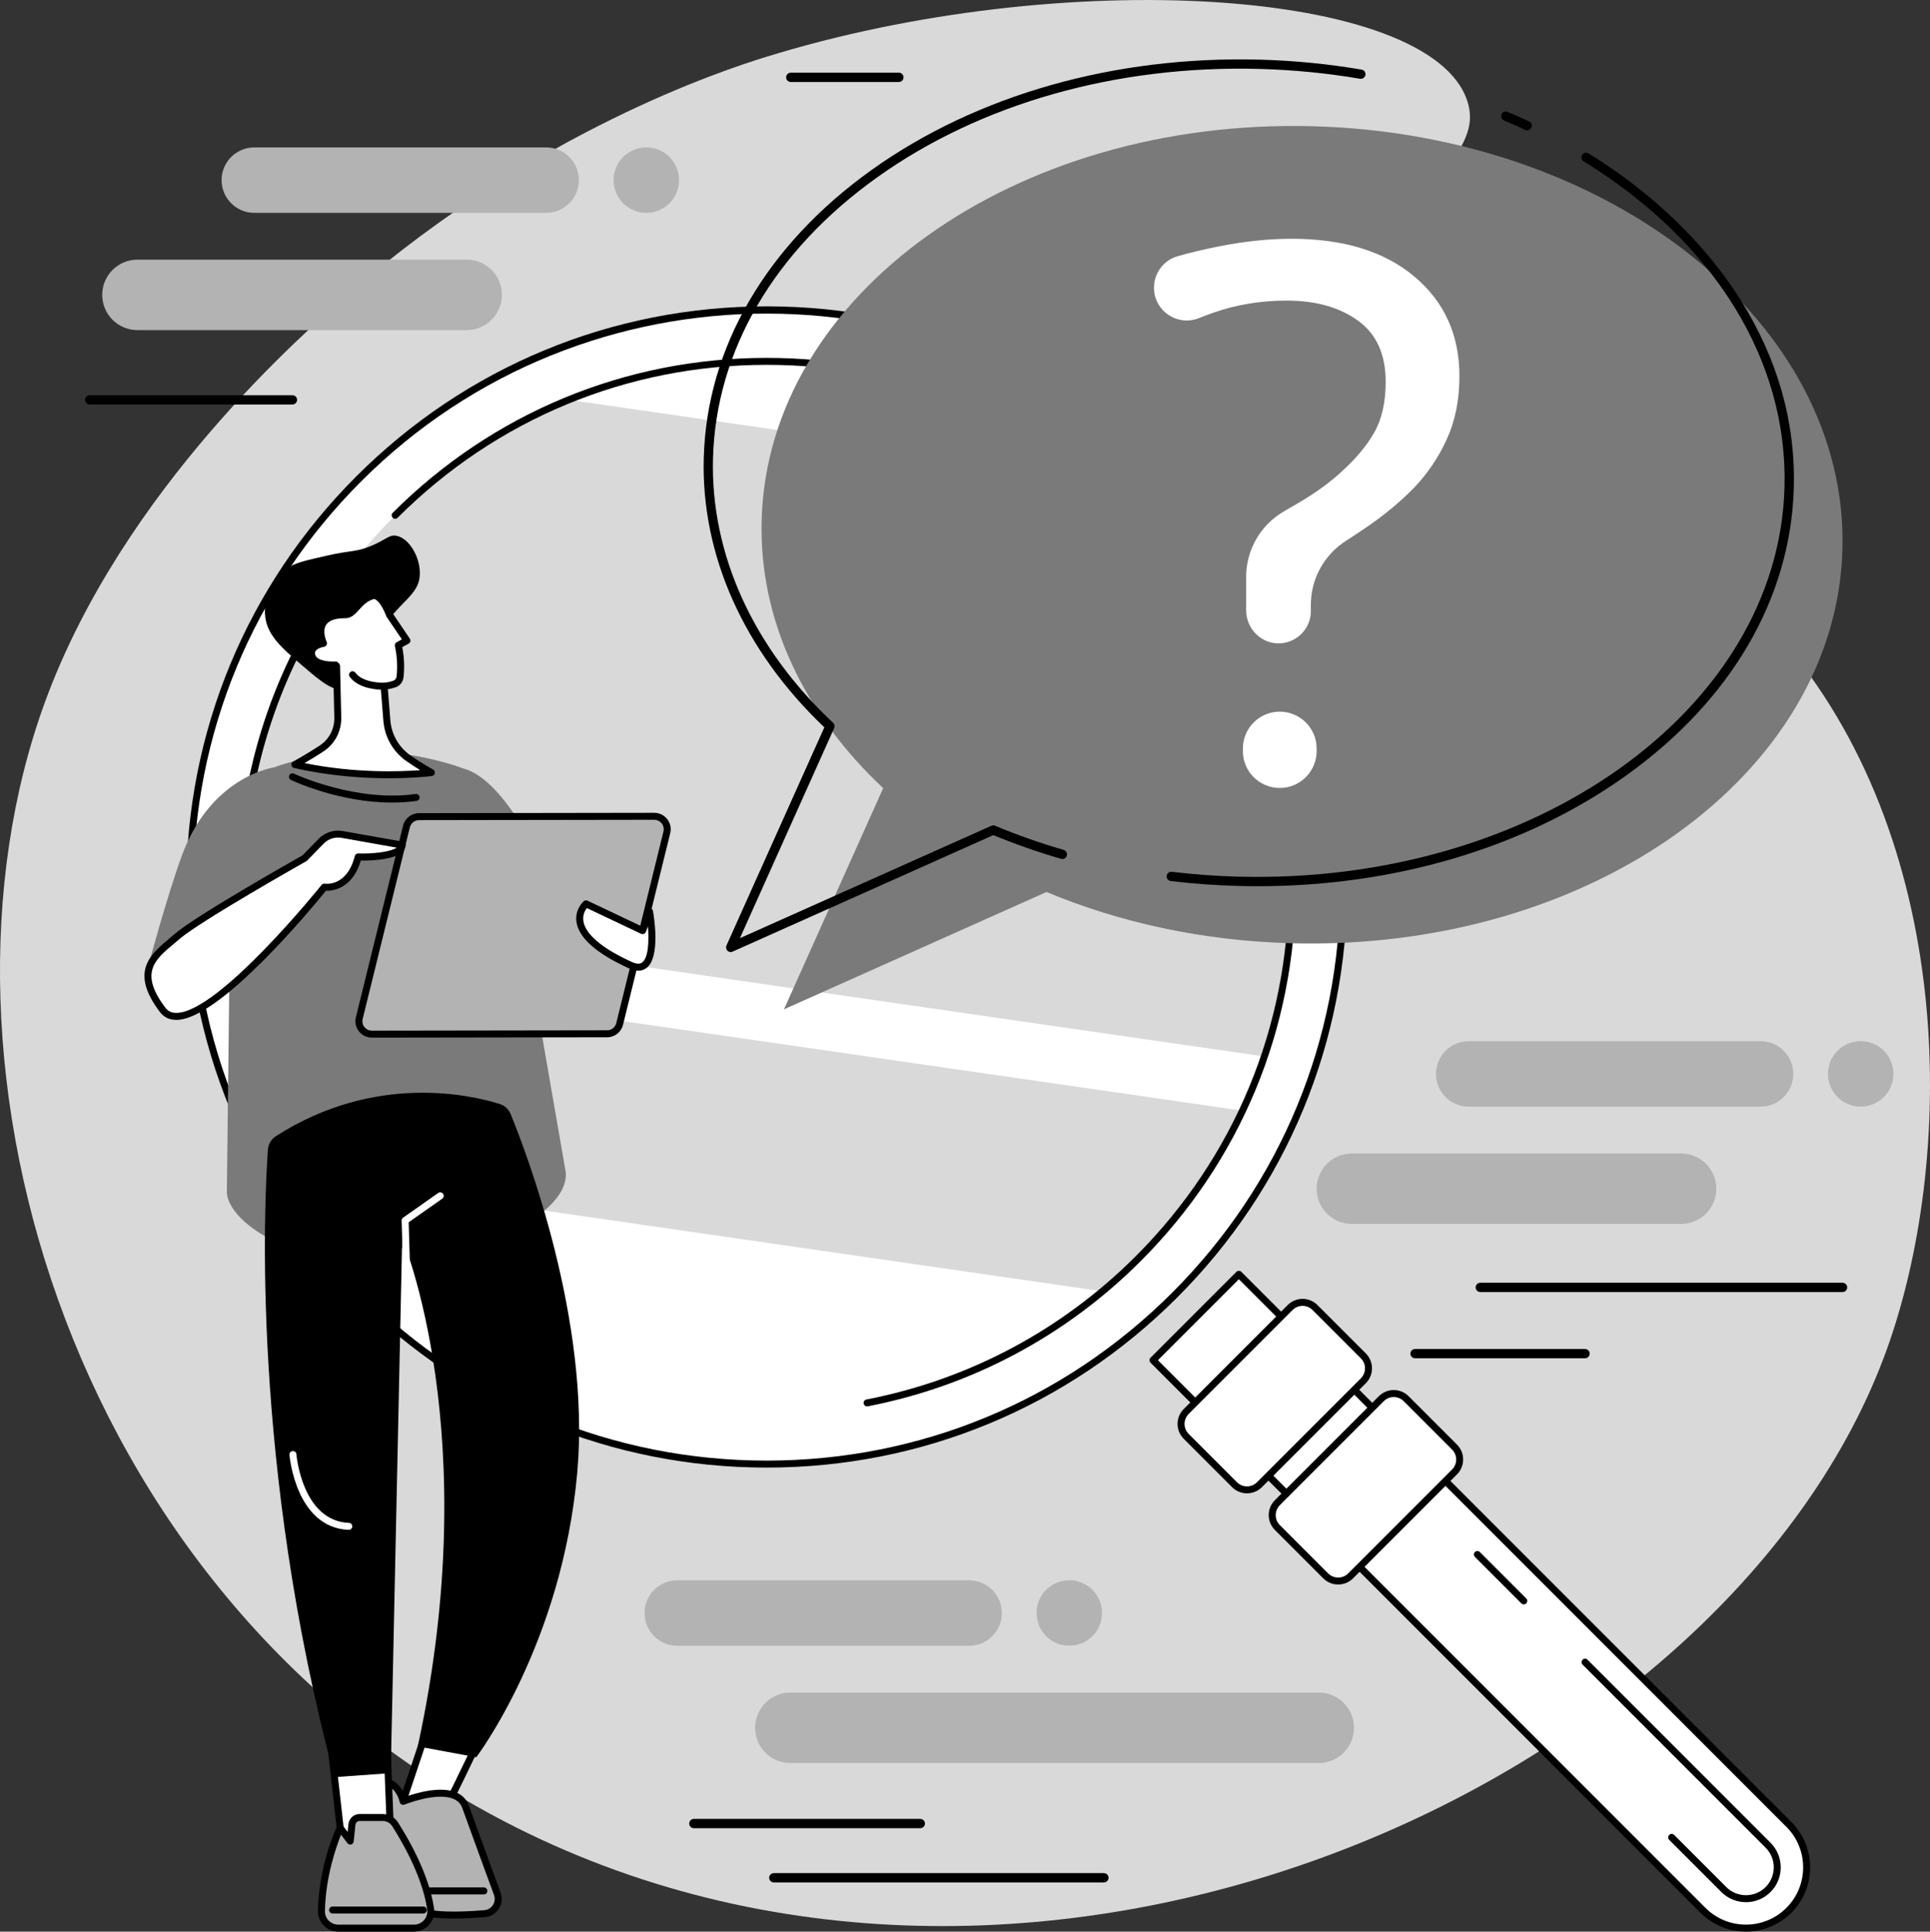 <?xml version="1.0" encoding="UTF-8"?> <svg xmlns="http://www.w3.org/2000/svg" id="Illustration" viewBox="0 0 830 830.5"><rect x="0" y="0" width="830" height="830.5" fill="#333333" stroke="none"/><defs><style> .cls-1 { fill: #b3b3b3; } .cls-2 { fill: #ffffff; } .cls-3 { fill: #d9d9d9; } .cls-4 { fill: #7a7a7a; } </style></defs><g id="FAQ"><path class="cls-3" d="M329.13,24.56c-18.08,5.62-98.28,31.75-178.37,101.08-19.4,16.8-97.82,84.68-131.33,175.96-57.03,155.36,11.21,391.7,207.77,486.69,228.95,110.63,518.15-25.54,584.11-207.78,29.25-80.83,30.57-214.86-43.12-303.24-59.31-71.13-160.74-104.93-156.81-172.21,1.89-32.4,26.4-41.36,19.6-61.77-16.12-48.4-174.1-58.45-301.85-18.72Z"></path><g><g><g><circle class="cls-2" cx="329.73" cy="381.35" r="248.14" transform="translate(-173.08 344.85) rotate(-45)"></circle><path d="M329.73,630.99c-66.68,0-129.37-25.97-176.52-73.12-47.15-47.15-73.12-109.84-73.12-176.52s25.97-129.37,73.12-176.52c47.15-47.15,109.84-73.12,176.52-73.12s129.37,25.97,176.52,73.12c47.15,47.15,73.12,109.84,73.12,176.52s-25.97,129.37-73.12,176.52c-47.15,47.15-109.84,73.12-176.52,73.12ZM329.73,134.83c-63.16,0-126.32,24.04-174.4,72.12-46.58,46.58-72.24,108.52-72.24,174.4s25.65,127.82,72.24,174.4c46.58,46.58,108.52,72.24,174.4,72.24s127.82-25.66,174.4-72.24c46.58-46.58,72.24-108.52,72.24-174.4s-25.66-127.82-72.24-174.4c-48.08-48.08-111.24-72.12-174.4-72.12Z"></path></g><g><path class="cls-2" d="M769.31,821.35h0c10.2-10.2,10.2-26.74,0-36.94l-236.53-236.53-36.94,36.94,236.53,236.53c10.2,10.2,26.74,10.2,36.94,0Z"></path><path d="M750.84,830.49c-7.07,0-14.15-2.69-19.53-8.08l-236.53-236.53c-.59-.59-.59-1.54,0-2.12l36.94-36.94c.56-.56,1.56-.56,2.12,0l236.53,236.53c10.77,10.77,10.77,28.29,0,39.06-5.38,5.38-12.46,8.08-19.53,8.08ZM497.96,584.82l235.47,235.47c9.6,9.6,25.22,9.6,34.82,0,9.6-9.6,9.6-25.22,0-34.82l-235.47-235.47-34.82,34.82Z"></path></g><g><path class="cls-2" d="M655.3,688.3l-19.94-19.94,19.94,19.94Z"></path><path d="M655.3,689.8c-.38,0-.77-.15-1.06-.44l-19.94-19.94c-.59-.59-.59-1.54,0-2.12.59-.59,1.54-.59,2.12,0l19.94,19.94c.59.59.59,1.54,0,2.12-.29.29-.68.44-1.06.44Z"></path></g><g><path class="cls-2" d="M718.91,790l22.41,22.41c5.25,5.25,13.8,5.25,19.05,0,5.25-5.25,5.25-13.79,0-19.05l-78.71-78.71,37.26,75.35Z"></path><path d="M750.84,817.84c-3.83,0-7.67-1.46-10.58-4.38l-22.41-22.41c-.59-.59-.59-1.54,0-2.12.59-.59,1.54-.59,2.12,0l22.41,22.41c4.67,4.67,12.26,4.67,16.93,0,4.67-4.67,4.67-12.26,0-16.92l-78.71-78.71c-.59-.59-.59-1.54,0-2.12.59-.59,1.54-.59,2.12,0l78.71,78.71c5.84,5.84,5.84,15.33,0,21.17-2.92,2.92-6.75,4.38-10.58,4.38Z"></path></g><g><rect class="cls-2" x="509.05" y="578" width="78.34" height="44.53" rx="7.57" ry="7.57" transform="translate(1360.32 637.06) rotate(135)"></rect><path d="M536.27,642.06c-2.32,0-4.64-.88-6.41-2.65l-20.79-20.79c-3.54-3.54-3.54-9.29,0-12.82l44.69-44.69c1.71-1.71,3.99-2.66,6.41-2.66s4.7.94,6.41,2.66l20.79,20.79c3.54,3.54,3.54,9.29,0,12.82l-44.69,44.69c-1.77,1.77-4.09,2.65-6.41,2.65ZM560.17,561.46c-1.62,0-3.14.63-4.29,1.78l-44.69,44.69c-2.37,2.37-2.37,6.22,0,8.58l20.79,20.79c2.37,2.37,6.22,2.37,8.58,0h0l44.69-44.69c2.37-2.37,2.37-6.22,0-8.58l-20.79-20.79c-1.15-1.15-2.67-1.78-4.29-1.78Z"></path></g><g><rect class="cls-2" x="548.25" y="617.2" width="78.34" height="44.53" rx="7.57" ry="7.57" transform="translate(1454.96 676.26) rotate(135)"></rect><path d="M575.47,681.26c-2.32,0-4.64-.88-6.41-2.65l-20.79-20.79c-3.54-3.54-3.54-9.29,0-12.82l44.69-44.69c1.71-1.71,3.99-2.66,6.41-2.66s4.7.94,6.41,2.66l20.79,20.79c3.54,3.54,3.54,9.29,0,12.82l-44.69,44.69c-1.77,1.77-4.09,2.65-6.41,2.65ZM599.38,600.66c-1.62,0-3.14.63-4.29,1.78l-44.69,44.69c-2.37,2.37-2.37,6.21,0,8.58l20.79,20.79c2.36,2.36,6.21,2.37,8.58,0l1.06,1.06-1.06-1.06,44.69-44.69c2.37-2.37,2.37-6.22,0-8.58l-20.79-20.79c-1.15-1.15-2.67-1.78-4.29-1.78Z"></path></g><path class="cls-3" d="M106.39,415.68l427.87,61.86c-10.82,23.01-25.73,44.58-44.74,63.59-4.98,4.98-10.14,9.66-15.44,14.07l-332.07-48.01c-18.83-28.03-30.7-59.34-35.62-91.52Z"></path><path class="cls-3" d="M169.95,221.57c22.06-22.06,47.55-38.61,74.76-49.64l225.78,32.64c6.58,5.25,12.94,10.91,19.03,17,62.93,62.93,80.97,153.74,54.15,232.66l-439.7-63.57c-2.49-60.89,19.49-122.6,65.98-169.09Z"></path><g><path d="M106.4,348.33c-.08,0-.15,0-.23-.02-.82-.13-1.38-.89-1.25-1.71,3.43-22.28,10.11-43.84,19.86-64.06.36-.75,1.26-1.06,2-.7.75.36,1.06,1.26.7,2-9.62,19.96-16.22,41.23-19.6,63.22-.11.74-.75,1.27-1.48,1.27Z"></path><path d="M372.89,604.69c-.7,0-1.33-.5-1.47-1.22-.16-.81.37-1.6,1.19-1.76,43.98-8.52,84.04-29.83,115.85-61.64,42.4-42.4,65.75-98.77,65.75-158.73s-23.35-116.33-65.75-158.73c-42.4-42.4-98.77-65.75-158.73-65.75s-116.33,23.35-158.73,65.75c-.59.59-1.54.59-2.12,0-.59-.59-.59-1.54,0-2.12,42.96-42.96,100.09-66.62,160.85-66.62s117.88,23.66,160.85,66.62c42.96,42.96,66.62,100.09,66.62,160.85s-23.66,117.88-66.62,160.85c-32.23,32.23-72.83,53.83-117.4,62.46-.1.02-.19.03-.29.03Z"></path></g></g><g><path class="cls-4" d="M564.72,54.28c-128.35-3.49-234.53,72.32-237.17,169.31-1.18,43.4,18.58,83.69,52.27,115.28l-42.67,95.09,112.9-50.45c31.36,13.11,67.08,20.99,105.12,22.03,128.35,3.49,234.53-72.32,237.17-169.31,2.64-97-99.27-178.46-227.62-181.95Z"></path><path d="M656.77,56.03c-.28,0-.57-.06-.84-.19-2.97-1.39-6.04-2.75-9.1-4.04-1.02-.43-1.5-1.6-1.07-2.62.43-1.02,1.6-1.5,2.62-1.07,3.11,1.31,6.22,2.69,9.24,4.1,1,.47,1.43,1.66.97,2.66-.34.73-1.06,1.15-1.81,1.15Z"></path><path d="M540.83,381.03c-2.87,0-5.74-.04-8.62-.12-9.61-.26-19.28-.97-28.73-2.11-1.1-.13-1.88-1.13-1.75-2.22.13-1.1,1.13-1.88,2.22-1.75,9.33,1.12,18.88,1.82,28.36,2.08,127.02,3.46,232.51-71.63,235.12-167.37,1.48-54.35-30.01-105.45-86.39-140.19-.94-.58-1.23-1.81-.65-2.75.58-.94,1.81-1.23,2.75-.65,27.54,16.97,50.13,38.72,65.34,62.9,15.99,25.42,23.71,52.61,22.95,80.81-1.29,47.56-26.96,91.56-72.28,123.91-43.07,30.75-99,47.46-158.32,47.46Z"></path><path d="M314.25,409.34c-.52,0-1.03-.2-1.42-.59-.59-.59-.75-1.48-.41-2.23l42.09-93.8c-34.59-32.9-53-73.98-51.86-115.81,1.29-47.55,26.96-91.56,72.28-123.91,45.15-32.23,104.44-49.04,166.94-47.35,14.72.4,29.42,1.84,43.7,4.28,1.09.19,1.82,1.22,1.63,2.31-.19,1.09-1.21,1.82-2.31,1.63-14.09-2.41-28.61-3.83-43.14-4.23-61.61-1.68-120.06,14.87-164.51,46.6-44.27,31.61-69.35,74.5-70.61,120.77-1.12,41.09,17.22,81.49,51.64,113.76.62.58.81,1.5.46,2.28l-40.52,90.31,108.12-48.31c.5-.23,1.08-.23,1.59-.02,9.48,3.96,19.4,7.45,29.48,10.37,1.06.31,1.67,1.42,1.37,2.48-.31,1.06-1.42,1.67-2.48,1.37-9.95-2.88-19.74-6.31-29.12-10.19l-112.12,50.09c-.26.12-.54.17-.82.17Z"></path></g><g><path class="cls-2" d="M550.36,305.98c-8.76,0-15.86,7.1-15.86,15.86v1.09c0,8.76,7.1,15.86,15.86,15.86s15.86-7.1,15.86-15.86v-1.09c0-8.76-7.1-15.86-15.86-15.86Z"></path><path class="cls-2" d="M608.26,118.9c-12.9-10.83-30.49-16.24-52.77-16.24-9.95,0-20.5,1.11-31.63,3.34-6.47,1.29-12.28,2.68-17.44,4.17-6.02,1.73-10.15,7.26-10.15,13.53h0c0,9.99,10.09,16.78,19.36,13.07,2.06-.83,4.07-1.59,5.9-2.24,10-3.52,20.6-5.29,31.79-5.29,12.54,0,22.77,2.88,30.7,8.63,7.93,5.75,11.89,14.48,11.89,26.19,0,8.91-1.66,16.24-4.97,22-3.32,5.75-7.98,11.32-13.99,16.71-4.97,4.66-11.37,9.28-19.2,13.84-1.9,1.11-3.77,2.2-5.61,3.26-10.05,5.83-16.23,16.55-16.23,28.17v14.33c0,7.54,5.87,13.97,13.41,14.24,7.92.28,14.42-6.05,14.42-13.9v-2.71c0-11.16,5.74-21.5,15.15-27.51,3.05-1.95,6.03-3.92,8.95-5.92,7.56-5.18,14.25-10.73,20.05-16.63,5.91-6.11,10.67-13.14,14.3-21.06,3.63-7.93,5.44-16.97,5.44-27.13,0-17.72-6.45-32-19.35-42.83Z"></path></g></g><g><path d="M148.41,296.19c-5.15,1.29-10.19-3.01-18-9.68-9.5-8.1-16.11-13.75-16.47-22.85-.31-7.98,4.33-15.4,9.68-19.36,3.07-2.27,7.73-3.32,17.04-5.42,10.66-2.4,12.03-1.45,18.2-3.87,7.19-2.82,8.31-5.27,11.62-4.65,5.35,1.01,10.18,8.9,10.07,16.27-.14,9.75-8.81,11.21-18.59,27.11-8.17,13.29-7.44,20.94-13.55,22.46Z"></path><g><path class="cls-4" d="M120.64,328.98c17.39-5.67,43.89-9.74,75.56.34,11.55,3.68,19.83,13.85,21.26,25.88l25.8,148.56c1.28,10.8-13.16,21.3-23.33,25.15-10.62,4.03-26.68,7.83-49.42,7.83-24.38,0-42.09,1.41-51.98-2.92-8.21-3.59-20.56-12.29-20.97-21.24l1.79-152.7c-.65-13.92,8.04-26.6,21.29-30.92Z"></path><path class="cls-4" d="M242.48,392.82s-20.6-57.05-43.69-62.53l11.74,80.84,31.95-18.3Z"></path><path class="cls-4" d="M63.61,415.84s8.24-30.64,14.56-47.87c12.78-34.82,40.13-38.1,40.13-38.1v85.72l-54.69.26Z"></path><path d="M168.56,345.07c-22.63,0-42.47-9.26-43.43-9.71-.75-.35-1.07-1.25-.71-2,.35-.75,1.25-1.07,2-.71.26.12,26.56,12.38,52.3,8.73.81-.12,1.58.45,1.7,1.27.12.82-.45,1.58-1.27,1.7-3.55.5-7.1.72-10.58.72Z"></path><g><path class="cls-1" d="M159.93,444.63l101.15-.15c2.56,0,4.79-1.75,5.41-4.24l20.29-82.36c.87-3.52-1.8-6.92-5.42-6.91l-101.15.15c-2.56,0-4.79,1.75-5.41,4.24l-20.29,82.36c-.87,3.52,1.8,6.92,5.42,6.91Z"></path><path d="M159.92,446.13c-2.19,0-4.22-.99-5.57-2.71-1.35-1.72-1.83-3.93-1.3-6.06l20.29-82.36c.78-3.17,3.6-5.38,6.86-5.38l101.15-.15h.01c2.19,0,4.22.99,5.57,2.71,1.35,1.72,1.83,3.93,1.3,6.06l-20.29,82.36c-.78,3.16-3.6,5.38-6.86,5.38l-101.15.15h-.01ZM281.36,352.47h0l-101.15.15c-1.88,0-3.5,1.28-3.95,3.1l-20.29,82.36c-.3,1.23-.03,2.5.75,3.49.78.99,1.95,1.56,3.21,1.56h0l101.15-.15c1.88,0,3.5-1.28,3.95-3.1l20.29-82.36c.3-1.23.03-2.5-.75-3.49-.78-.99-1.95-1.56-3.21-1.56Z"></path></g><g><path class="cls-2" d="M279.32,391.9l-2.96,8.24-24.34-11.54s-13.36,11.6,19.08,26.39c13.52,6.16,8.21-23.09,8.21-23.09Z"></path><path d="M274.5,417.34c-1.22,0-2.56-.33-4.01-.99-13.99-6.38-21.58-13.09-22.58-19.94-.79-5.46,2.97-8.8,3.13-8.94.45-.39,1.09-.48,1.63-.22l22.84,10.83,2.4-6.68c.23-.64.86-1.04,1.54-.99.68.06,1.23.56,1.35,1.23.36,2.01,3.38,19.75-2.72,24.5-1.04.81-2.23,1.21-3.57,1.21ZM252.38,390.42c-.76.98-1.9,2.93-1.49,5.6.6,3.97,4.7,10.24,20.84,17.59,2.96,1.35,4.12.44,4.5.15,2.62-2.04,2.93-9.16,2.4-15.51l-.86,2.39c-.14.4-.45.72-.84.88-.39.16-.83.15-1.22-.03l-23.34-11.07Z"></path></g><g><path class="cls-2" d="M131.03,368.95s-45.43,25.59-54.79,33.62c-9.37,8.03-19.53,14.13-6.28,31.63,13.25,17.5,69.51-52.77,69.51-52.77,0,0,10.83,1.78,14.59-12.98,0,0,18.28.63,18.94-5.11l-25.79-4.57c-3.33-.59-6.75.51-9.11,2.93l-7.06,7.25Z"></path><path d="M75.79,438.5s-.1,0-.14,0c-2.9-.04-5.22-1.18-6.89-3.39-13.08-17.29-4.23-24.69,4.34-31.85.72-.6,1.44-1.21,2.16-1.82,9.16-7.85,51.22-31.64,54.84-33.68l6.91-7.09c2.71-2.79,6.62-4.04,10.44-3.36l25.79,4.57c.78.14,1.32.86,1.23,1.65-.7,6.16-14.36,6.54-19.29,6.47-3.61,12.21-12.22,13.06-15.04,13-5.18,6.4-45.55,55.52-64.35,55.52ZM145.4,360.11c-2.33,0-4.59.94-6.25,2.64l-7.06,7.25c-.1.1-.21.19-.34.26-.45.26-45.4,25.61-54.55,33.45-.73.62-1.46,1.24-2.19,1.85-8.51,7.11-15.23,12.73-3.87,27.74,1.1,1.46,2.59,2.18,4.54,2.2.04,0,.08,0,.12,0,18.23,0,62.04-54.46,62.48-55.01.34-.42.88-.63,1.41-.54.38.06,9.54,1.29,12.89-11.87.17-.68.76-1.16,1.5-1.13,5.91.2,13.86-.59,16.5-2.51l-23.67-4.2c-.51-.09-1.02-.13-1.53-.13ZM131.03,368.95h0,0Z"></path></g></g><g><g><g><path class="cls-2" d="M185,739.44l-15.06,44.94s16.41-1.4,17.98-1.09c1.57.31,20.76-40.99,20.76-40.99l-23.67-2.86Z"></path><path d="M169.94,785.89c-.46,0-.89-.21-1.18-.57-.31-.4-.4-.92-.24-1.4l15.06-44.94c.23-.68.89-1.1,1.6-1.01l23.67,2.86c.48.06.9.34,1.13.76.23.42.25.93.05,1.36-.05.1-4.86,10.45-9.8,20.63-10.49,21.61-11.15,21.48-12.6,21.19-1.05-.15-9.76.45-17.56,1.12-.04,0-.09,0-.13,0ZM186.04,741.08l-13.95,41.62c4.59-.38,12.53-.98,15.3-.94,2.39-3.2,12.45-24.08,19.05-38.21l-20.41-2.47ZM188.13,781.81s.05,0,.07.01c-.03,0-.05,0-.07-.01Z"></path></g><g><path class="cls-1" d="M173.39,774.51s22.65-9.29,26.84,2.37c5.33,14.82,13.66,37.44,13.66,37.44,1.41,3.94-1.3,8.13-5.47,8.47-8.28.67-20.63,1.2-26.38-.81-9.08-3.19-24.15-31.93-24.15-31.93l4.64-24.45s8.22-1.16,10.85,8.92Z"></path><path d="M195.09,824.89c-5.36,0-10.36-.38-13.54-1.5-9.37-3.29-23.41-29.65-24.98-32.65-.16-.3-.21-.64-.14-.98l4.64-24.45c.12-.63.63-1.12,1.26-1.21.09-.01,8.65-1.1,12.03,8.43,4.05-1.45,15.09-4.87,22.03-1.78,2.56,1.14,4.33,3.03,5.26,5.61,5.27,14.65,13.57,37.2,13.65,37.43.84,2.33.55,4.85-.79,6.91-1.34,2.07-3.51,3.37-5.97,3.57-4.15.33-8.93.61-13.45.61ZM159.46,789.81c4.33,8.18,16.22,28.34,23.07,30.75,4.2,1.47,13.34,1.73,25.76.73,1.52-.12,2.86-.93,3.69-2.21.82-1.28,1-2.83.49-4.26-.08-.21-8.39-22.78-13.66-37.44-.65-1.81-1.85-3.08-3.65-3.88-7.29-3.24-21.07,2.34-21.21,2.4-.4.16-.85.15-1.24-.05-.39-.19-.67-.54-.78-.96-1.76-6.72-6.13-7.74-8.15-7.84l-4.32,22.76Z"></path></g><path d="M208.09,814.5h-23.27c-.83,0-1.5-.67-1.5-1.5s.67-1.5,1.5-1.5h23.27c.83,0,1.5.67,1.5,1.5s-.67,1.5-1.5,1.5Z"></path></g><g><polygon class="cls-2" points="142.29 750.49 147.41 795.69 168 790.05 166.41 749.31 142.29 750.49"></polygon><path d="M147.41,797.19c-.3,0-.59-.09-.84-.26-.36-.25-.6-.64-.65-1.07l-5.12-45.21c-.05-.41.08-.82.35-1.14.27-.32.66-.51,1.07-.53l24.12-1.17c.4-.02.79.12,1.09.39.3.27.47.65.49,1.05l1.59,40.73c.03.7-.43,1.32-1.1,1.5l-20.59,5.65c-.13.04-.26.05-.4.05ZM143.96,751.91l4.74,41.88,17.75-4.87-1.48-38.03-21.01,1.02Z"></path></g><g><path class="cls-1" d="M145.47,829h32.58c4.41,0,7.79-3.91,7.15-8.27-1.09-7.36-4.63-19.56-15.25-36.35-1.16-1.83-3.18-2.95-5.35-2.95h-9.91c-1.71,0-3.14,1.29-3.32,2.99l-.75,7.15-4.31-5.7s-7.7,16.22-8.06,35.77c-.07,4.04,3.19,7.35,7.23,7.35Z"></path><path d="M178.04,830.5h-32.58c-2.36,0-4.57-.93-6.23-2.62-1.65-1.68-2.54-3.91-2.5-6.27.36-19.65,7.88-35.71,8.2-36.38.22-.47.68-.8,1.2-.85.52-.05,1.03.17,1.35.59l2.02,2.67.35-3.37c.26-2.47,2.33-4.33,4.81-4.33h9.91c2.7,0,5.18,1.36,6.62,3.64,10.79,17.06,14.37,29.5,15.47,36.93.37,2.51-.37,5.04-2.02,6.96-1.66,1.92-4.07,3.03-6.61,3.03ZM146.66,788.84c-2.06,5.11-6.65,18.08-6.92,32.83-.03,1.55.55,3,1.64,4.11,1.09,1.11,2.54,1.72,4.09,1.72h32.58c1.67,0,3.25-.72,4.34-1.99,1.09-1.26,1.57-2.92,1.33-4.56-1.06-7.15-4.52-19.15-15.04-35.76-.88-1.39-2.44-2.25-4.09-2.25h-9.91c-.94,0-1.73.71-1.83,1.65l-.75,7.15c-.06.61-.5,1.12-1.09,1.29-.59.17-1.23-.05-1.6-.54l-2.75-3.64Z"></path></g><path d="M182.04,822.71h-39c-.83,0-1.5-.67-1.5-1.5s.67-1.5,1.5-1.5h39c.83,0,1.5.67,1.5,1.5s-.67,1.5-1.5,1.5Z"></path><path d="M219.61,478.99c-.86-2.08-2.58-3.68-4.73-4.35-11.91-3.74-53.44-13.58-96.19,13.83-2.02,1.29-3.31,3.46-3.48,5.85-1.55,21.72-7.31,135.29,28.62,269.76l24.2-1.72,4.93-229.92s35.85,84.29,6.7,218.43l25.17,4.65s36.84-48.44,43.43-122.45c5.84-65.47-22.13-138.18-28.66-154.08Z"></path><path class="cls-2" d="M150,657.77s-.04,0-.07,0c-22.84-.99-25.42-31.96-25.45-32.27-.06-.83.56-1.54,1.38-1.61.84-.06,1.55.56,1.61,1.38.02.29,2.4,28.63,22.59,29.5.83.04,1.47.74,1.43,1.56-.03.81-.7,1.44-1.5,1.44Z"></path><path class="cls-2" d="M175.07,555.02c-.81,0-1.47-.64-1.5-1.46l-.85-28.76c-.01-.5.22-.98.64-1.27l15.09-10.61c.68-.48,1.61-.31,2.09.36.48.68.31,1.61-.36,2.09l-14.43,10.14.83,27.95c.02.83-.63,1.52-1.46,1.54-.02,0-.03,0-.05,0Z"></path></g><g><g><path class="cls-2" d="M138.35,321.79c4.45-2.94,7.04-7.99,6.92-13.32l-.51-22.13c-.15-.14-.3-.28-.45-.42,0,0-8.87.59-10.16-3.92-1.29-4.52,4.98-5.38,4.98-5.38,0,0-5.92-12.46,9.4-12.32,4.11.04,5.58-6.78,12.33-8.31,0,0,3.34-.29,6.72,8.47l7.41,10.97-3.7,2.03c.91,4.17,1.31,8.77.74,13.65-.16,1.4-1.13,2.58-2.47,3.02-1.11.36-2.61.74-4.38.95l1.19,14.81c.52,6.48,3.92,12.39,9.25,16.13,5.14,3.61,9.89,6.16,9.89,6.16,0,0-27.31,3.73-58.71-3.43,0,0,6.06-3.32,11.54-6.94Z"></path><path d="M167.29,334.62c-10.82,0-25.38-.9-40.82-4.42-.61-.14-1.07-.64-1.15-1.26-.09-.62.22-1.22.77-1.52.06-.03,6.07-3.33,11.43-6.88h0c4.02-2.66,6.36-7.16,6.25-12.04l-.48-21.05c-2.74.02-9.26-.45-10.57-5.04-.44-1.52-.25-2.96.52-4.15.96-1.47,2.62-2.28,3.91-2.7-.63-2.07-1.26-5.63.6-8.54,1.82-2.85,5.43-4.26,10.8-4.22,1.21.03,2.19-1.02,3.73-2.71,1.88-2.07,4.21-4.64,8.26-5.56.07-.02.13-.03.2-.03.74-.06,4.6.09,8.19,9.26l7.31,10.83c.24.35.31.78.22,1.19-.1.41-.37.76-.74.96l-2.73,1.5c.85,4.4,1.03,8.78.54,13.03-.23,1.98-1.6,3.66-3.5,4.27-1.05.34-2.13.61-3.23.8l1.08,13.41c.49,6.04,3.63,11.52,8.61,15.02,5,3.51,9.69,6.04,9.74,6.06.57.31.88.95.77,1.59-.12.64-.63,1.13-1.27,1.22-.14.02-7.31.97-18.43.97ZM130.97,328.1c21.78,4.41,41.22,3.69,49.76,3.03-1.71-1.04-3.79-2.37-5.97-3.89-5.72-4.02-9.32-10.3-9.88-17.23l-1.19-14.81c-.07-.8.52-1.52,1.32-1.61,1.4-.16,2.78-.46,4.09-.89.78-.25,1.35-.95,1.44-1.76.49-4.28.25-8.71-.72-13.15-.14-.65.16-1.32.74-1.64l2.26-1.24-6.49-9.6c-.06-.09-.12-.19-.16-.3-2.48-6.42-4.74-7.36-5.22-7.49-2.99.75-4.76,2.7-6.47,4.59-1.65,1.82-3.36,3.7-5.93,3.7-.11,0-.21,0-.31,0-4.09,0-6.78.95-7.98,2.82-1.85,2.88.19,7.31.21,7.35.2.43.19.94-.04,1.35-.23.42-.64.71-1.11.77-.69.1-2.84.64-3.59,1.8-.19.29-.41.78-.15,1.68.78,2.73,6.63,2.97,8.62,2.84.41-.03.83.12,1.13.41l.43.41c.3.28.47.66.48,1.07l.51,22.13c.13,5.91-2.7,11.37-7.59,14.6h0c-2.88,1.91-5.94,3.74-8.21,5.05Z"></path></g><g><path class="cls-2" d="M165.18,295.07s-9.72.34-13.58-4.95l13.58,4.95Z"></path><path d="M164.79,296.57c-2.07,0-10.57-.33-14.39-5.57-.49-.67-.34-1.61.33-2.1.67-.49,1.61-.34,2.1.33,3.34,4.57,12.22,4.33,12.32,4.33.78-.04,1.52.62,1.55,1.45.03.83-.62,1.52-1.45,1.55-.05,0-.2,0-.45,0Z"></path></g></g></g><g><path class="cls-1" d="M567.14,727.72h-227.24c-8.37,0-15.15,6.78-15.15,15.15s6.78,15.15,15.15,15.15h227.24c8.37,0,15.15-6.78,15.15-15.15s-6.78-15.15-15.15-15.15Z"></path><g><path class="cls-1" d="M416.77,679.46h-125.51c-7.77,0-14.07,6.3-14.07,14.07s6.3,14.07,14.07,14.07h125.51c7.77,0,14.07-6.3,14.07-14.07s-6.3-14.07-14.07-14.07Z"></path><circle class="cls-1" cx="459.86" cy="693.53" r="14.07" transform="translate(-320.77 981.75) rotate(-76.72)"></circle></g></g><g><path class="cls-1" d="M722.95,495.93h-141.58c-8.37,0-15.15,6.78-15.15,15.15s6.78,15.15,15.15,15.15h141.58c8.37,0,15.15-6.78,15.15-15.15s-6.78-15.15-15.15-15.15Z"></path><g><path class="cls-1" d="M757.13,447.67h-125.51c-7.77,0-14.07,6.3-14.07,14.07s6.3,14.07,14.07,14.07h125.51c7.77,0,14.07-6.3,14.07-14.07s-6.3-14.07-14.07-14.07Z"></path><circle class="cls-1" cx="800.22" cy="461.74" r="14.07" transform="translate(166.98 1134.47) rotate(-76.72)"></circle></g></g><g><path class="cls-1" d="M200.69,111.63H59.11c-8.37,0-15.15,6.78-15.15,15.15s6.78,15.15,15.15,15.15h141.58c8.37,0,15.15-6.78,15.15-15.15s-6.78-15.15-15.15-15.15Z"></path><g><path class="cls-1" d="M234.87,63.38h-125.51c-7.77,0-14.07,6.3-14.07,14.07s6.3,14.07,14.07,14.07h125.51c7.77,0,14.07-6.3,14.07-14.07s-6.3-14.07-14.07-14.07Z"></path><circle class="cls-1" cx="277.97" cy="77.44" r="14.07" transform="translate(138.73 330.19) rotate(-76.72)"></circle></g></g><g><path d="M792.39,555.52h-155.79c-1.1,0-2-.9-2-2s.9-2,2-2h155.79c1.1,0,2,.9,2,2s-.9,2-2,2Z"></path><path d="M681.65,583.99h-73.09c-1.1,0-2-.9-2-2s.9-2,2-2h73.09c1.1,0,2,.9,2,2s-.9,2-2,2Z"></path><path d="M395.78,786.04h-97.38c-1.1,0-2-.9-2-2s.9-2,2-2h97.38c1.1,0,2,.9,2,2s-.9,2-2,2Z"></path><path d="M125.77,173.92H38.58c-1.1,0-2-.9-2-2s.9-2,2-2h87.18c1.1,0,2,.9,2,2s-.9,2-2,2Z"></path><path d="M386.57,35.25h-46.5c-1.1,0-2-.9-2-2s.9-2,2-2h46.5c1.1,0,2,.9,2,2s-.9,2-2,2Z"></path><path d="M474.73,809.35h-141.95c-1.1,0-2-.9-2-2s.9-2,2-2h141.95c1.1,0,2,.9,2,2s-.9,2-2,2Z"></path></g></g></svg> 